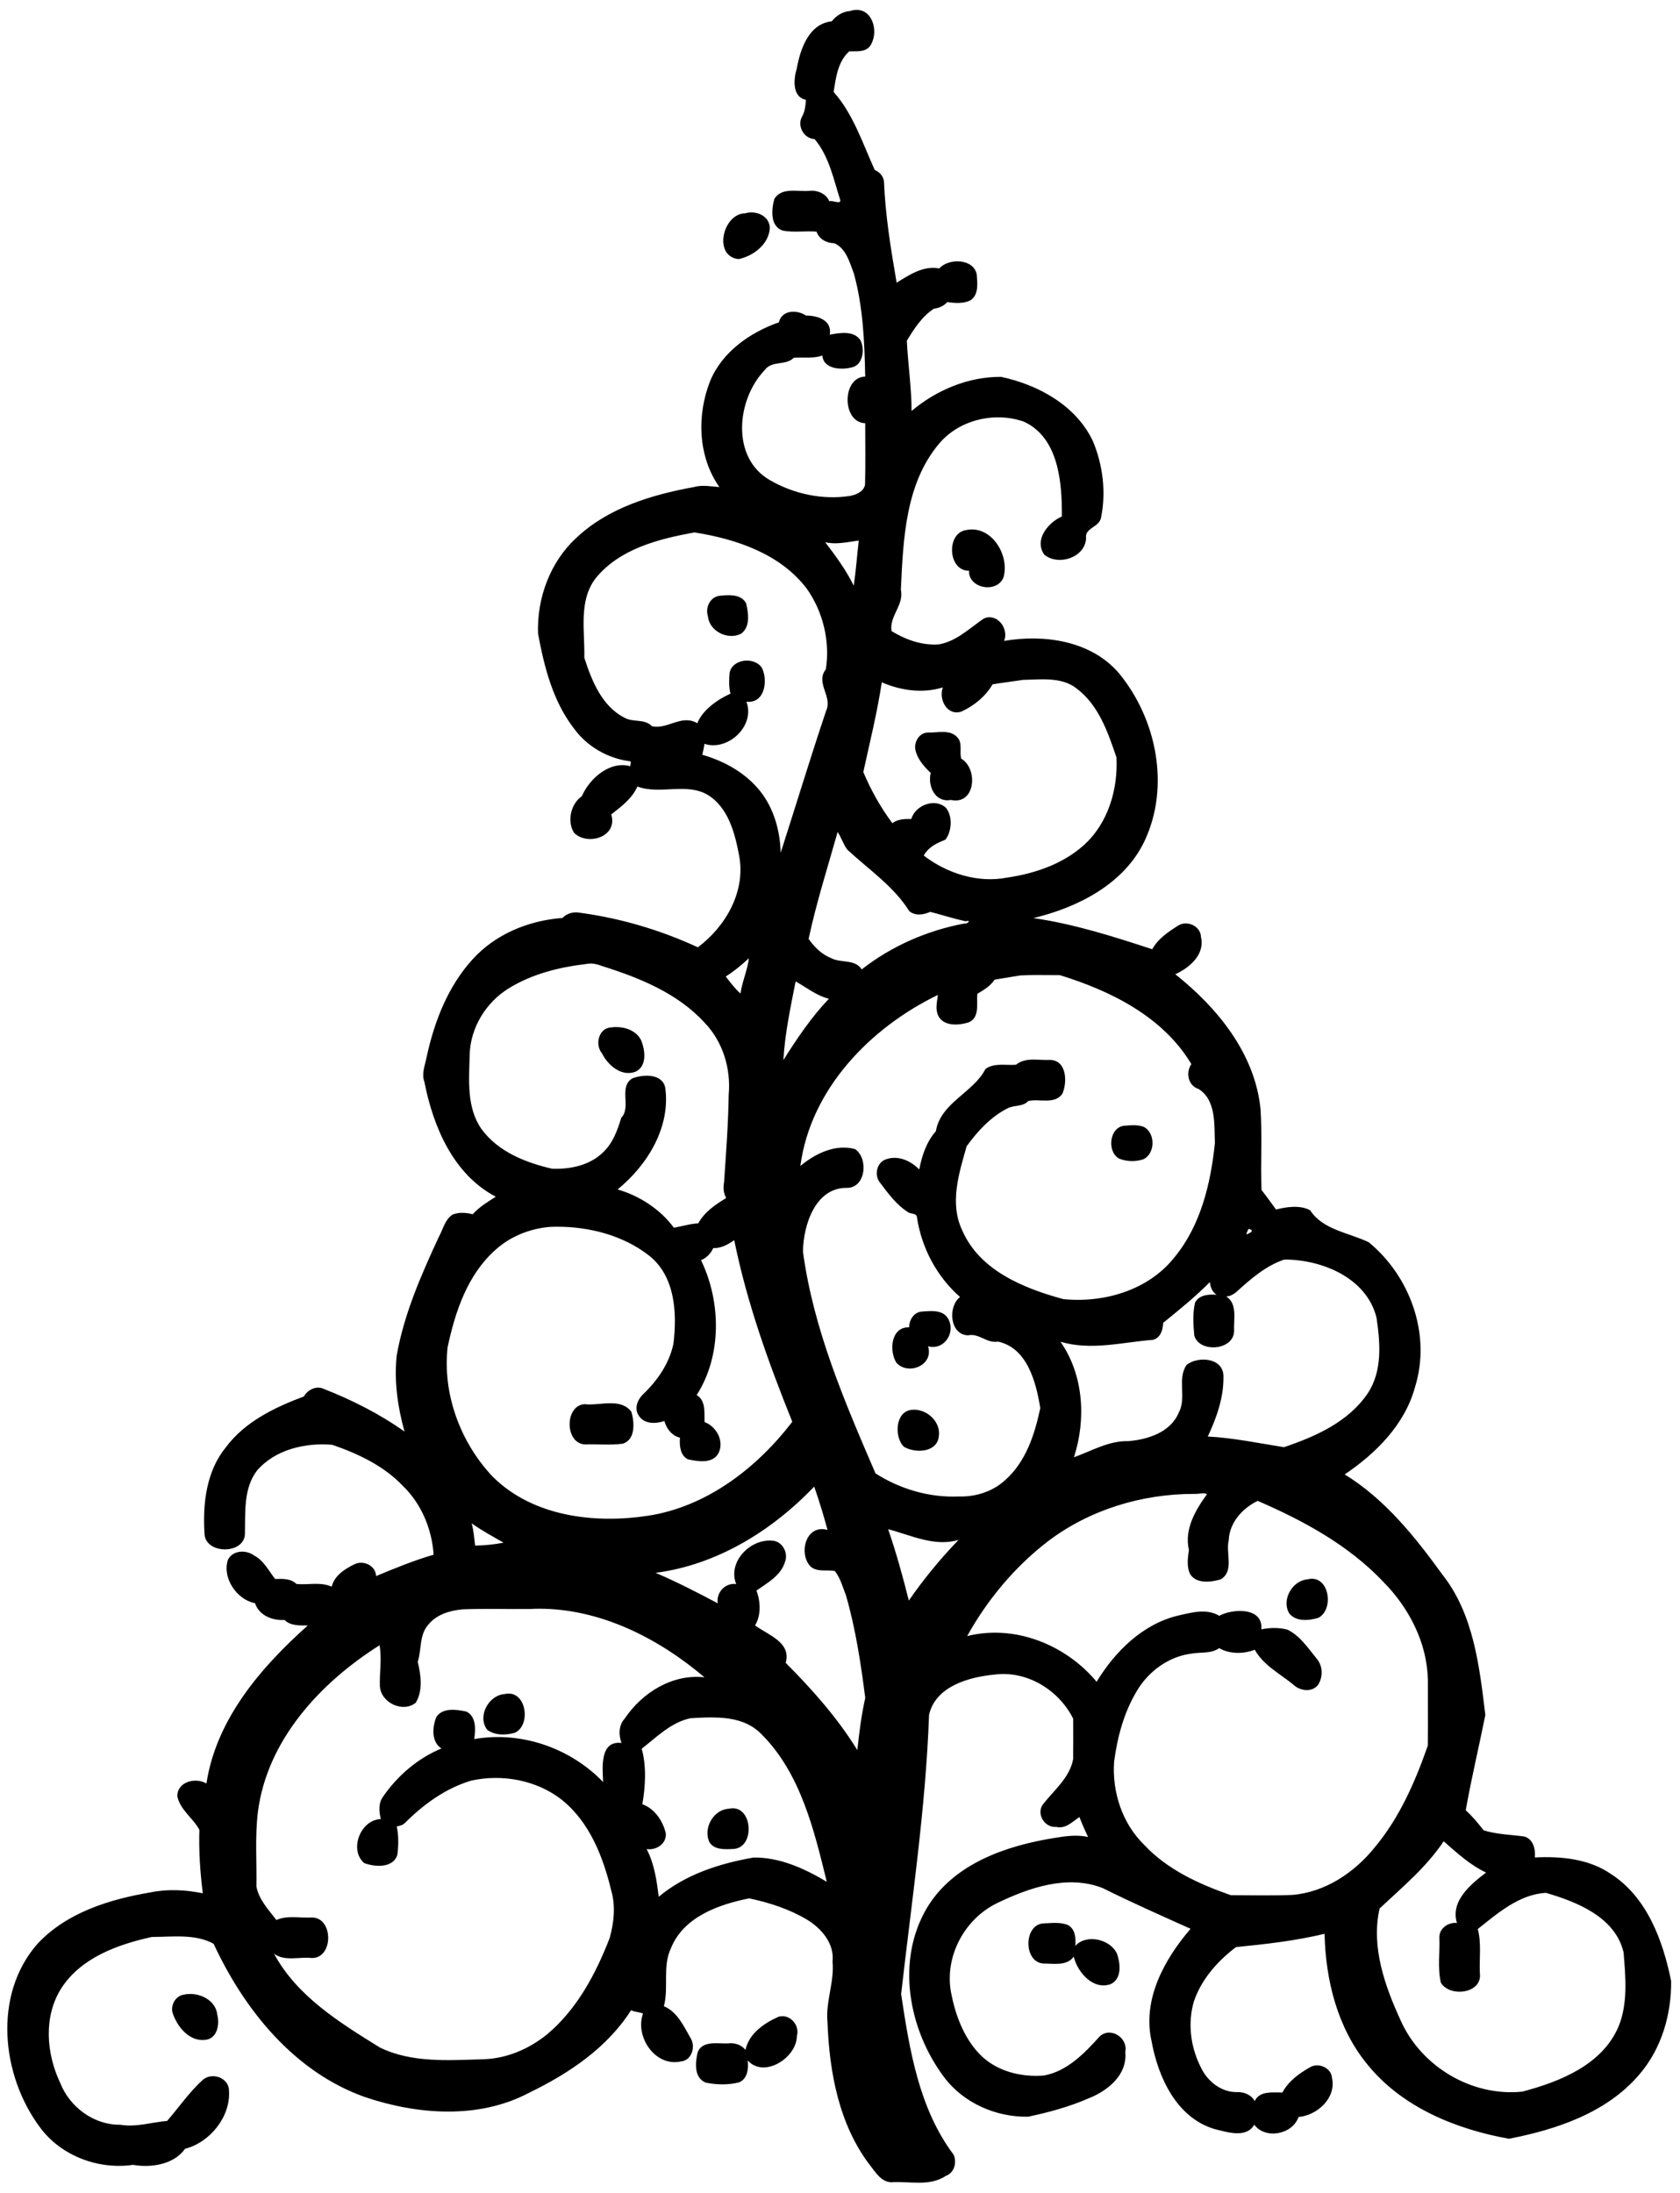 <?xml version="1.0" encoding="UTF-8" standalone="no"?>
<svg id="svg2" xmlns:rdf="http://www.w3.org/1999/02/22-rdf-syntax-ns#" xmlns="http://www.w3.org/2000/svg" height="3079pt" width="2359pt" version="1.1" xmlns:cc="http://creativecommons.org/ns#" xmlns:dc="http://purl.org/dc/elements/1.1/" viewBox="0 0 2359 3079">
<path id="path4" d="m1503.7 17.311c-3.7 0.01-7.6 0.662-11.8 2.076-13 0.837-24.2 8.251-32 18.013-40.1 4.2-55.2 48.413-61.3 82.44-5.8 18.57-8.6 50.47 16 55.37-0.7 9.94-1.7 20.15-6.6 29.04-9.6 16.2 2.7 39.03 21.7 39.81 25.1 29.53 33.1 69.31 44.6 105.41 4.2 11.03-13.8 1.05-18.6 3.88-5.7-13.83-21.4-20.06-35.7-18.38-20 1.73-48.2-6.81-60.9 14.15-5.1 18.49-7.8 48.17 14.9 55.63 19.4 3.61 39.5 0.18 59.2 1.78 4.6 13.36 17.7 20.17 31.2 20.35 20.8 9.14 26.8 33.73 34.3 53.12 16.2 58.74 18.7 120.31 19.9 180.86-41.4 1.14-41 80.73 0 81.86 0 35.97 0.7 72-0.3 107.97-2.5 12.57-16.3 17.97-27.7 19.87-47.8 7.04-97.7-3.85-139.4-27.99-68.7-39.53-58.2-141.73-9.1-192.95 12.7-17.72 36.9-7.22 51-21.66 16.8-1.47 34.1 1.69 50.3-3.95 1.8 23.75 32.7 25.47 50.4 21.04 21-3.47 24.5-31.85 16.5-47.85-11.4-17.56-36.3-13.09-53.9-9.88 4.5-25.68-22-33.68-41.6-33.47-15.9-10.69-42.3-10.22-47.8 11.83-50.4 17.71-99.5 51.81-120.6 103.14-23.6 59.68-21.5 132.56 16.3 185.96-14.7-0.98-29.7-4.17-44.2-0.13-74.3 13.58-150.9 36.29-207 89.38-46.05 42.3-69.32 105.97-67.12 167.87 10.77 58.5 26.02 118.9 63.22 166.8 22.7 31.1 58.4 51.9 96.6 57.1 5.6-0.5 1.5 6 2.2 8.9-36-10-71.6 21.4-85.2 52.7-19.4 13.2-26.17 44.1-13.8 63.9 23.3 24 77.8 7.6 65.4-32 17.7-13.7 36.7-27.9 46-49 39.3 14.9 85.9-7.5 123.6 14.8 35.8 22.1 47.4 66.6 54.7 105.3 12.6 63.2-22.9 125.2-72.2 162.1-65.4-30.2-135.4-51-206.8-60.6-11.3-2.3-22.94 0.9-30.91 9.1-58.93 4.4-117.39 28.1-157.5 72.4-43.5 47.6-67.45 109.5-80.87 171.7-2.72 14.4-9.4 29-3.87 43.7 15.36 78.6 50.71 162.3 125.21 201.4-14.27 9.2-29.02 18-40.47 30.8-11.58-2.9-24.2-4-35.49 0.7-13.63 8.9-16.59 26.2-24.2 39.5-30.84 66.7-60.82 134.8-73.69 207.6-4.8 44.9 1.66 90.3 13.7 133.6-43.59-31-91.72-55.2-141.4-74.8-13.36-6.4-28.4 1.3-35.33 13.2-51.15 19.2-103.59 44.3-136.9 89.3-34.33 41.9-40.66 98.8-37.49 150.9 0.81 37.8 72.57 37.6 71.02-1.1 0.83-36.8-2.51-77.9 21.06-108.9 31.97-37.3 84.97-49.4 132.19-45.4 45.41 15.6 90.5 36.9 124.06 72.2 32.44 31.4 50.98 75.9 53.87 120.7-34.48 10-67.83 23.7-100.95 37.5-0.57-18.3-22.04-28.4-37.57-20.9-17.1 8.2-35.61 19.8-40.32 39.5-19.35-8.8-41.42-2.8-61.85-4.7-9.95-9.8-24.52-9.2-37.47-8.8-11.38-14.4-19.73-32.2-36.64-41.1-14.27-10.5-37.68-9.7-46.3 7.5-10.29 32.1 15.78 70 47.67 76.1 6.95 21.5 30.54 30.8 51.68 29.4 10.89 10.7 26.87 9.6 40.91 9.7-82.33 73.4-160.77 164.6-177.91 277.3-19.03-11.3-51.39-3.2-51.04 22.4 4.58 23.8 27.88 38.5 38.66 58.9-1.16 37.2 1.37 74.4 5.97 111.4-29.97-6.1-61.04-7.8-91.17-1.7-72.26 12.2-147.92 35.4-199.27 90.7-78.352 89.6-63.114 231.5 5.248 322.5 36.672 49.5 102.41 73.9 162.56 65.1 31.61 5.4 71.56-0.1 91.52-28.2 43.58-11.1 80.18-56.3 77.11-101.7 0.17-23.6-31-33.8-47.07-18.3-23.12 21.3-41.01 47.4-61.48 71.1-27.42 2.3-54.67 11.5-82.18 6.7-46.3 0.7-88.77-30.9-105.52-73.4-24.517-51.8-29.679-116.5 2.12-166.4 34.86-53.7 99.31-76.7 158.99-89.8 35.75 0.1 75.6-5.9 108.16 12 53.94 116.2 141.71 225.2 265.85 269.1 92.28 31.1 199.68 39.2 288.06-7.7 69.39-33.6 136.84-78.7 178.84-144.8 6.5 3.4 15.9 3.2 20.9 5.9-14.5 40.7 21.4 94.1 66.7 84 18.8-1.7 25.9-25.6 17.2-40.3-12.3-21.2-23.2-46.5-47.2-56.6 8.8-33.1-2.9-69.9 12.4-101.9 22.1-54.9 83.9-76.8 137.3-87.4 35.2 7.5 70.2 18.7 101.2 37.2 25.5 15.3 48.6 42 45.1 73.7 3.4 36-12.4 70.3-8.9 106.3 3.3 88.2 20.2 180.7 75.4 252.2 9.5 12 19 28.1 36.2 28.8 31.9-2.2 67.7 8 96-11.1 15-5.2 19.9-23.8 13.7-37.4-60.7-80.7-77.4-184.2-92-281.7 18.4-163.1 43.1-326 49-490.1 11.4-50.4 70.6-66.5 115.6-70.7 56.9-7.1 112.4 27.5 137.4 77.5 0.1 23.6 0.2 47.3-0.1 71-6.1 33-34.3 55-53.7 80.2-11 17.2 4.3 40.4 24 38.7 16.8 4 28.5-9.4 40.8-17.3 4.4 12 9.7 23.5 15.1 35-19.6-4.4-39.6-1.6-59.2 1.7-84.3 13.5-176.4 44.9-223.1 121.9-55.5 92.8-33.1 214.3 29.6 297.9 34.1 45.5 91.3 70.5 147.6 69.4 36.3-7.7 72.4-17.5 106.5-32.4 33.4-13.3 68-41.2 63.9-81.2 5.3-25-26-44.9-44.9-27.3-26.6 29.5-57 61.1-97.7 68.6-41 3.4-85.1-7.8-114-38.5-27.7-29.5-42-69.1-49.4-108.2-11.1-62.9 23.9-128 80.9-155.8 56.4-27.2 123.7-50.6 185.3-26.5 50.5 25.2 103.9 48.8 154.4 71.5-46.1 53.7-85.1 124.2-68.4 197.5 11.5 63.1 43.6 133.6 109.9 153.8 22.3 5.4 56.1 17.1 70.3-7.5 19.4 26.4 67.3 17.2 77.7-13.5 32.7-2.8 66.5-33.2 58.8-68.3-1-17.8-23.1-27.5-37.9-19.4-19.4 11-38.4 24.5-49.2 44.7-16.9 0.3-39.4-3.6-48.6 14.9-6-10.5-17.8-15.8-30.1-15.6-28.4 1-53.4-19.2-64.8-44.1-17.8-35.3-23.1-77.4-11.7-115.5 13.3-38.7 41.6-70.6 73.8-94.9 52-5.1 104.4-11 155.4-23.3 1.8 81.8 22.8 166.2 76 230.3 60.9 74.6 155.1 112.8 247.7 129.4 84.3-16.4 172.7-46 229.7-113.9 38.2-44.8 55.5-104.6 54.9-162.8-14.3-70.9-42.2-147.1-105.7-188-38.8-26.7-87.8-31.3-133.5-29 1.4-14.5-3-33.2-19.4-36.9-23.5-3.1-47.7-3.6-70.5-10.7-9.7-12.4-19.7-24.6-31.4-35.2 9.9-56 23.2-111.5 34.4-167.2-10.4-85.4-20.5-177.6-76-247.2-47.7-66.1-101.2-132.4-170.9-175 54.5-36.7 105.5-87.3 123.3-152.8 29-91.9-8-194.7-81.1-254.7-34.8-16.8-80.5-21.6-102.7-56-17.7-9.9-42.4-5.9-60-1.4-8.4-11.6-16.7-23.2-25.5-34.4-1.8-47.2 1.4-94.8-1.7-142-9.8-97.3-75.6-177.8-149.6-236.5 24.3-11.1 52.3-34.1 45.1-65.2-0.4-19.3-24.3-30.2-39.9-20.3-17.5 11-35.5 23.1-45.7 41.6-68.3-22.4-137.3-44.4-208.6-54.7 77.3-18.5 158.8-59.2 195-134.9 45.4-96.1 21.3-214.7-45-295.1-48.9-56.8-130.9-68.5-201.3-56.4 8.7-21.8-12.6-49.7-35.7-39.3-24.9 16.9-47.8 39.9-78.6 45.3-29.6 2.3-58.3-8-83.3-23.2-4.5-26.4 22.3-45.6 16.3-72.6 4.1-88.07 7.8-186.9 67.8-257.22 35.4-41.48 97.7-55.75 148.4-37.69 61.3 28.5 66.8 108 66.4 166.29-24.2 10.66-49.2 41.03-30.9 66.93 24.1 20.3 71.3 5.74 73.4-28.26-3-19.4 23.5-18.85 26.4-37.37 8.9-44.25 3-91.88-14.4-133.46-29.6-62.7-95.7-98.83-161.1-112.86-57.6-0.41-113.5 23.11-157.2 59.9 0-41.22-6.4-82.25-8.3-123.32 12.6-20.95 26.7-42.63 47.5-56.23 9.1-1.13 17.3-4.65 23.5-11.6 13.4 1.9 28.2 3.09 40.6-3.05 14.9-9.82 12.2-29.94 11.1-45.24-5.1-28.5-49.7-29.12-65.8-10.71-27.2-5.63-52.8 11.28-74.8 25.04-10.1-58.79-19.9-118.01-22.2-177.71-1.1-9.25-7.7-16.64-16.2-20.12-21.3-46.71-37.8-98.44-72.2-136.92 4-25.2 7.1-52.78 27.3-71.275 12-0.513 26.3 1.837 35.5-7.9 17.4-22.411 7.3-64.997-22.3-64.914zm-184.7 355.51c-3.7-0.01-7.4 0.5-10.9 1.56-39.7 0.31-57 75.72-11.7 80.33 26-5.42 53.2-26.06 54.8-54.55-0.4-17.48-16.2-27.29-32.2-27.34zm385.8 556.39c-3.4 0.07-6.9 0.5-10.5 1.34-33.7 6.59-30.2 71.75 6.5 71.05-1 31.6 48.9 40 60.4 12.1 10.8-35.73-16.3-85.34-56.4-84.49zm-485.9 5.18c73 11.48 150.6 37.45 197 98.51 28.7 40.4 41.4 92.9 33.6 141.7-18.9 24.2 12.4 47.7 0.5 72.9-27.8 82.7-53.1 166.3-79.8 249.2-0.9-41.7-13.8-84.6-42.4-115.8-25.1-27.8-59.3-46-95-56.2 1.1-6.5 3-12.8 3.6-19.3 40.9 13.7 89.8-31.4 73.7-73.9 32.3 3.7 38.1-37 27.4-59-12.7-20.8-53.4-16.4-57 9.3-1 11.8-1.3 24 1.6 35.6-21.6 9.5-49.5 28.8-58.1 51.9-28.1-16.5-52.2 11.6-79.8 5.2-12.6-13.5-32.7-6.4-47.7-14.7-40.1-20.2-57.8-65-70.9-105.4 1.2-46.2-10.6-99.3 19.6-139.2 42-52.06 110.9-69.38 173.7-80.81zm288.4 14.33c-3.1 26.37-4.9 52.88-8.8 79.18-13.5-27.4-31.6-52.2-50.1-76.3 17.7 4.21 35.8 0.35 53.5-2.17l5.4-0.71zm-228.1 95.88c-5.6-0.1-11.2 0.5-16.1 1-16.5 1.8-25.6 20.6-20.6 35.6 2.2 26.7 35.4 42.9 58.3 30.9 16.5-11.8 12.8-36.2 8.9-53-5.9-11.7-18.2-14.5-30.5-14.5zm552.5 147.6c20.3 0.2 40.5 2.8 57 15.4 39.4 28.9 55.8 77.2 70.9 121.6 3 56.4-14.9 116.5-58.1 154.8-36.9 32.7-85.7 49.2-133.8 56.2-51.4 10-105.4-7.3-146.4-38.7 9.5-16 22.1-21.2 38.4-28.1 10.9-15.2 12.6-40 1-55.3-19-18.5-54.1-5.2-61.2 19.2-11.4-0.2-23.7 0.1-33.2 7.4-20.7-27.6-37.6-58-51-89.7 11.4-52.4 24.4-104.5 32.4-157.5 33.7 14.4 71.5 19.9 107.2 8.9-7.8 20.7 7.3 50.7 32.6 42.4 22.1-10.1 42.3-26.6 54.7-47.8 17.5-2.9 35.7-5.1 53.4-7.8 11.6-0.2 23.9-1 36.1-1zm-176.2 92.4c-9.3-0.2-19.1 1.4-27.4 1-14 0.6-22.9 14.8-21.8 27.9 2.6 17.4 15.2 31.5 27.3 43-5.7 23.3 8 52.5 35.2 47.4 43.5 9.6 48.4-54.9 18.4-72.4-3.6-11.6 2.9-27.9-7.2-37.8-6.4-7.1-15.2-9-24.5-9.1zm-185.3 175.6c6.5 9.3 9.9 21.8 17.2 31.1 37.2 34.6 81.3 64.1 108.5 107.7 10.5 8.8 25.2 6.6 36.8 1.3 20.6 5.3 40.9 11.9 61.8 16.5 12.7-2.8 1.5 6-1.5 3.9-65.4 12.2-128.1 39.6-180.5 80.6-11.9-18.7-36.5-10.5-53.9-19.9-16.3-6.4-29.4-19.5-39.3-33.6 13.5-63.4 33.3-125.2 50.9-187.6zm-155.9 221.6c-1.1 16.8-12.1 42.4-14.6 61.9-9.8-8.8-17.8-19.5-25.9-29.9 14.6-9.2 27.9-20.1 40.5-32zm-277.2 9.2c6.5 0.1 12.9 1.8 19 4.2 65.7 20.6 133 47.6 180.5 99.5 32.2 33.3 46.6 80.9 42.4 126.7-0.7 51.2-4.7 102.3-8.1 153.4-1.7 9.3-1.2 19.4 3.8 27.7-19 11.5-38.3 24.5-49.1 44.5-14.6 0.6-28.6 5.4-42.9 7.6-23.8-32.6-61.3-56.5-98.7-67.1 52.7-43 93.3-109.5 83.6-178.8-5.3-25.1-38.9-23.3-57.6-16.2-25 14.9-1.3 50.6-19.6 69.2-6.6 22.2-15 45.1-32.5 61.2-23.4 22.6-57.5 29.4-88.97 28.2-46.29-10.7-94.22-29.6-123.42-69.1-27.12-38-22.15-87.4-21.15-131.3 1.4-47.3 28.7-91.8 68.84-116.3 40.61-25.1 87.91-36.9 135-42.5 2.9-0.6 5.9-0.9 8.9-0.9zm779.5 20.1c14.5 0 28.9 0.3 43.4 0.2 89.6 27.6 181.3 72.9 231.1 156.2-10.3 14.9-5.8 38 12.7 43.7 31.1 19.4 27.4 63.3 28.6 95-7.3 70.7-24.8 144.3-70.9 200.3-45.7 57.9-124.1 80.7-195.3 73.4-69.3-18.8-146.5-50.1-177.1-120.2-22.9-47.8-6-100.4 7.6-148.1 18.9-26.1 42-51.3 71.2-66.2 11.7-6.5 27.1-2.4 36.9-13.1 19.1-4.6 46.2 6.7 59.8-12.7 9-19.7 8-58.6-21.1-59.4-20 1.1-43.1-5.5-60.2 8.4-17.7 1.5-38.1-3.8-53.6 7.4-21 41.6-78.8 59.2-87 109.2-16.6 18.7-24.5 43-29.2 67.2-15.7-16-39.6-26.4-61.4-16.6-13.5 7-17.1 26-8.6 38.2 14.8 19.8 29.9 40.6 51.1 53.9 4.8 2.8 14.8 1.1 14.9 8.9 8.2 53.4 34.8 103.8 75.6 139.4-21.7 16.6-18.3 66.2 13.9 67.3 19.7-4.2 32.8 14.5 52.8 11 51.6 11.3 66.8 71.7 74.1 116.7-9.6 45.7-25.1 93.9-61.2 126-21.9 20.5-52.5 30.1-82.2 29.1-51.2 2.3-103-13.1-145.8-40.5-54-125.2-109-252.8-127.3-389 0.4-45.9 21.3-113.3 77.8-112.1 32.9-0.7 37.2-52.2 13.6-68-34.3-9.6-69.9 7.8-96 29.6 17.9-135 122.6-242.7 241.4-300.2-1.4 11.9-4.9 24.4 0.4 36 9.4 19.8 36.5 17.6 53.8 12.1 19.8-8.6 13.3-33.1 15-50 11.2-6.8 23-13.6 30.3-24.9 15-2.4 29.9-5 44.9-7.4 8.7-0.5 17.3-0.7 26-0.8zm-420.1 11.3c19 10.5 36.7 25.1 58.4 30.4-31 32.4-56 69.9-79.9 107.6 2.7-46.6 12.5-92.4 21.5-138zm-314 80.1c-3.2-0.1-6.3 0.1-9.4 0.6-22.3 0.6-29.4 30-16.6 45.4 10.4 20.7 33.6 41.3 58.3 32.6 21.4-9.3 17.7-37.6 10.6-55.3-7.8-15.9-25.8-23.1-42.9-23.3zm906.4 172.3c-4.9 0-9.8 0.4-14.6 0.8-27.3 1.7-31.9 45.6-10.1 57.7 13.2 5.4 28.3 5.8 41.9 1.5 21.8-9.1 22.5-46.6 1.3-57.2-5.9-2.2-12.2-2.9-18.5-2.8zm-1011.9 178.1c56.82-0.2 116.02 14.9 161.42 50 46.8 36.3 50.2 101.3 43.6 155.3-7.1 34.3-27.8 64.4-52.9 88.4-10.1 9.5-16.7 25.5-7.7 38.2 9.5 14.8 29.9 14.2 44.7 9 3.5 13.4 13.3 26.1 27.3 29.3-0.9 13.6 0.1 31.2 14.2 38.1 17.1 3.5 42.7 8.2 53.2-10.4 11.1-21-3.1-47.3-24.2-55.1-0.6-16.3 2.6-37.6-13.8-47.4 44.2-68.9 43.1-163.4 7.6-236.7 9.9-4 17.1-11.7 21.5-21.2 13.8 0.5 25.9-6.3 36.8-13.9 22.2 109.6 60.2 215.2 101.9 318.7-61.7 80.7-150 149.1-253 164.9-94.2 14.4-202.35 1.6-272.89-68.6-56.56-59.8-88.19-144.9-79.09-227.1 13.2-62.1 34.69-126.8 83.42-170.4 26.26-24 61.22-38.1 96.61-40.8 3.76-0.2 7.54-0.2 11.33-0.3zm1214.4 3.8c11.7 2.2 3.2 7.6-3.9 9.6 0.8-3.4 2.4-6.5 3.9-9.6zm62.9 53.8c65.9-0.1 144.5 32 161.8 102.1 6.5 44.3 10.6 93.8-15.6 132.9-33.8 50-91.6 75.7-146.9 94.3-44.4-7-88.7-16.4-133.7-18.7 15.6-33.2 28.2-68.8 27.5-105.9-0.1-32.4-44.4-35.8-64.6-19.9-17.2 24.6 0.4 57.7-13.8 83.7-14.3 34.7-54.2 47.4-88.6 50.2-34.3-0.9-64.3 17.2-95.4 28.3 21.5-66.4 17.2-144.3-23.6-202.7 54.2 15.9 108.1 0.8 162.5-3.4 13.2-3.5 17.3-17.8 17.7-29.8 28.1-22.8 56.4-45.7 81.9-71.5 1 8.6 4.3 17.4 11.8 22.3-13.6-1.3-30.9 0-37.8 13.9-4.3 18.6-3.1 38.6-1.3 57.5 8.6 31 69.3 26.5 69.9-7.8-1.1-20.2 6.5-47.7-13.9-60.8 6.8 0 12.7-3.6 17.8-7.7 25.1-22.8 51.6-46.1 84.3-57zm-620.6 90.4c-5.4 0-10.8 0.5-15.6 0.9-13.9 0.9-22.5 14.7-22.3 27.7-32.1-1.4-35.6 41.4-22.4 62.1 20.2 22.8 66.1 4.8 55.5-28.9 28.6 7.7 49.5-24.5 34.9-49-6.5-10.7-18.3-12.9-30.1-12.8zm-561 161.8c-15.9-0.2-33 3.4-47.1 1.6-35.24 3.1-34.13 69.9 1.8 70.7 21.7-0.7 43.6 1.5 65.1-1.2 23.4-6.6 21.1-37.7 15.8-55.9-8.8-12-21.7-15.1-35.6-15.2zm531.6 11.3c-1.6 0-3.3 0.1-4.9 0.3-28.5 3.8-29.7 47.9-13.2 64.5 18.9 11.8 57 11.1 61.4-16.3 4.9-25.6-18.6-48.5-43.3-48.5zm-175.2 135c8.8 25 16.4 50.4 23.4 76-38.5-10.8-51.6 42.3-29.5 64.5 11.7 10 28.8 5 42.3 7.6 9.8 12.4 13.9 28.4 19.6 42.9 16.9 58.7 26.1 119.4 33.8 179.9-6.8 30.1-10.6 60.8-13.9 91.5-34.8-56.5-79.1-106.3-125.7-153.1 10.2-36.2-31.3-49-53.8-65.7 10.8-17.9 9.7-42 2.4-61.1 19.3-13.6 43.4-26.5 50.3-51 6.1-15.9-5.5-36.5-23.3-36.7-38.3-3-78 37.7-62.5 76.2-19.3-2.6-35.4 14.8-32.4 33.8-35.7-19-71.8-37.5-109-53.5 107.6-14 204.3-73.9 278.3-151.3zm682.1 11.8c3.1 0 5.8 0.3 7.3 1.6-20.3 27.8-40.2 61.8-31.7 97.8-2 13.6-4.1 28.4 1.6 41.4 10.5 18.7 37.2 15.2 54.5 10.1 23.9-14.9 8.1-46.2 13.8-68.6 1.1-30.8 24.1-56.2 50.8-69.1 80.4 34.8 159.5 77.7 220.3 141.9 45.1 45.5 76.9 106.7 78.4 171.6-0.1 38.7 0.3 77.4-0.1 116.1-22.1 63.1-49.3 125.8-92.4 177.6-35.7 44.7-87.4 79.7-145.6 84.4-35.9 1.4-72 0.5-107.9 0.4-55.4-19.4-111.1-44.6-151.8-88.2-38.6-37.5-56.6-92.9-52.9-146 5.7-43.2 17.2-86.4 39.8-124 20.1-34.1 54.9-60 94.5-65.5 16.8-3.2 35.3 0.5 50.2-9.8 18.5 10.7 42.8 10.4 62.4 2.8 14.9 26.9 43.6 41.7 66.8 60.5 11.3 11.3 32.1 15.2 43.6 2 9.7-13.6 9.4-33.8-1.5-46.6-15.3-18.6-29.1-40.2-51.4-51.1-14.9-4.1-31-3.7-46-0.6 3.6-39.5-50.6-36.5-73.9-23.8-21.7-13.1-48.1-5.9-71.2-0.6-62.7 14.6-111.4 62.8-144 116.4-54.2-65.1-143.4-101.1-227.2-80.2 35.3-63.6 83-120.9 140.7-165.5 73.2-56 165.5-84.1 257.3-84 4 0.4 10.4-0.8 15.6-1zm-1283.4 52.6c17.83 12.7 37.14 23.1 56.09 34-16.42 3.1-33.22 4.9-49.92 5.1-1.89-13-2.37-26.3-6.17-39.1zm731.08 10.3c40.3 10.7 81.7 31.4 123.6 18.8-31.9 33.1-61.2 68.7-87.3 106.5-10.5-42.2-22.2-84.2-36.3-125.3zm744 87c-2.7 0-5.5 0.3-8.5 1.1-26.5 2.5-45.3 36.2-31.7 59.3 11.6 15.5 35.1 13.2 51.5 8.1 26.4-14.1 19.9-68.2-11.3-68.5zm-1357 52.6c107.76-0.2 209.96 51.8 290.66 120.4-56.5-6.4-109.6 27-140.2 72.6-10.6 11.5-10.6 28.6-5.5 42.6-38.5-4.6-33.3 43.8-32.2 68.6-57.6-59.9-144.13-89.9-226.31-75.4 2.55-16.5 3.82-39.6-13.7-48.3-16.83-3.6-41.7-7.5-52.75 9.6-7.2 17.4-9.03 43.9 9 55.1-42.14 17.5-78.27 48.7-103.72 86.4-7.22 11-5.71 25.3-2.72 37.6-35.62 0.9-56.16 53.8-29.32 77.1 18.28 7.1 51.32 9.5 58.35-14.6 2.15-16.4 2.34-33.4-1.08-49.6 5.37-1 10.97-2.4 14.84-6.6 32.7-32.6 71.45-60.7 116.15-73.9 54.36-11.9 114.68-0.9 158.81 33.8 48.85 39.2 72.55 100.4 86.75 159.5 7.8 27.3 4.7 56.2-2.9 83.2-24.4 62.9-57.3 124.9-109.81 168.9-31.75 25.8-71.39 42.7-112.63 43.7-60.47 1.7-124.95 6.7-180.94-20.7-70.02-43.4-145.52-89.9-185.6-164.5 18.97 14 44.64 4.9 66.42 7.5 38.32 0.3 37.95-71.5-0.26-71.1-20.52 1.2-42.67-4.3-62.07 4.4-13.77-18-30.62-35.5-35.09-58.6 0.8-43.6-2.68-87.4 2.6-130.8 16.02-126.4 109.64-227.2 213.59-292.8 4.17 24.7-0.26 46.9 0.53 72 1.7 28.7 40.03 47.2 62.82 29 13.04-20.9 9.16-49.1 3.65-71.9 6.98-21.5 2.33-47.5 18.84-65.6 14.46-17.7 37.86-24.5 59.75-26.5 39.31-1.6 78.74-0.2 118.1-0.6 5.33-0.3 10.64-0.5 15.94-0.5zm-53.51 148.9c-2.16 0-4.43 0.3-6.81 0.9-28.27 2-48.34 39.7-30.28 62.8 13.77 10.1 32.5 9.5 48.21 5.2 28-12.7 21.19-69.4-11.12-68.9zm356.77 41.9c32.4 0.1 64.7 5.4 88 30 68.2 68.5 91.7 167.5 114 258.4-38.9-23.1-82.3-43.2-128.7-42.5-59.4 10.4-119.2 29.5-166.2 68.8-3.7-28.7-7.6-57.7-21.3-83.7 16.6 2.6 35.2-9.1 33.7-27.4-4.9-21.7-19.6-43.6-41.2-51.3 5.3-30 7.6-66.4-1.1-97.4 26.3-20.5 51.6-46.3 85.4-53.5 12.1-0.7 24.8-1.5 37.4-1.4zm37.6 159.4c-2.3 0-4.8 0.2-7.4 0.8-27.3 1.5-45.3 34.1-34.4 58.3 8.6 14.5 27.8 13 42.3 12.3 37.1-1.7 34.5-70.8-0.5-71.4zm1247.2 57.9c23.1 20.4 47.3 42.4 74.5 54.9-26.5 20.2-63.2 49.9-51.2 88.5-15.2-1.6-31.1 9.3-30.9 25.4 1.1 26.4-3.4 53.6 2.7 79.5 15.5 26 73.5 19.4 68.4-17.1-1.1-25.8 3-52.2-3.6-77.2 35.2-27.9 72.5-60.7 119.5-63.5 55.2 16.1 121.7 42.7 136.4 104.5 3.4 42.9 7.9 88.9-8.7 129.8-28.6 67.6-102.8 97.1-169.1 114.6-88.3 9.2-177.1-43.7-213.3-124.5-27.9-60.8-52.5-129.8-37.1-197 39.6-37.1 82.1-72.4 112.4-117.9zm-681.4 143.3c-7.3-0.1-14.8 0.7-22 0.9-34.2 3.3-34 68.2 0.9 70.4 17.9-0.1 41 4.8 53.2-12.1 6.5 27.4 34 59.3 64.9 48.2 19.7-9.4 17.1-35.4 11.2-52.9-11.3-25.9-53.8-35.9-73.3-14.2 1.1-13.2 0.1-29.8-13.3-36.7-6.9-2.8-14.2-3.6-21.6-3.6zm-1517.7 124.7c-4.01 0-8 0.3-11.81 1.2-15.38 1.6-25.17 20.4-19.28 34.3 8.37 23.3 29.11 48.2 56.29 45.1 21.25-1.9 25.8-27.2 21.37-44-2.26-22.8-24.88-36.2-46.57-36.6zm1039.2 39c-2.3 0-4.8 0.2-7.3 0.9-24.9 10.9-52.4 29.5-58.2 58.3-7.5-9.3-19.4-13-31-11.4-17.5 0.7-44.2-5.4-52.8 14.9-4.5 18.1-7.1 45.5 14 53.9 18.9 3.9 39.5 4.3 58.3-0.4 15.2-6.1 17-24.5 15.3-38.5 28.9 32 85.9-4.8 86.3-42.5 4.9-17-8-34.6-24.6-35.2z" transform="scale(.8)"/>
</svg>
